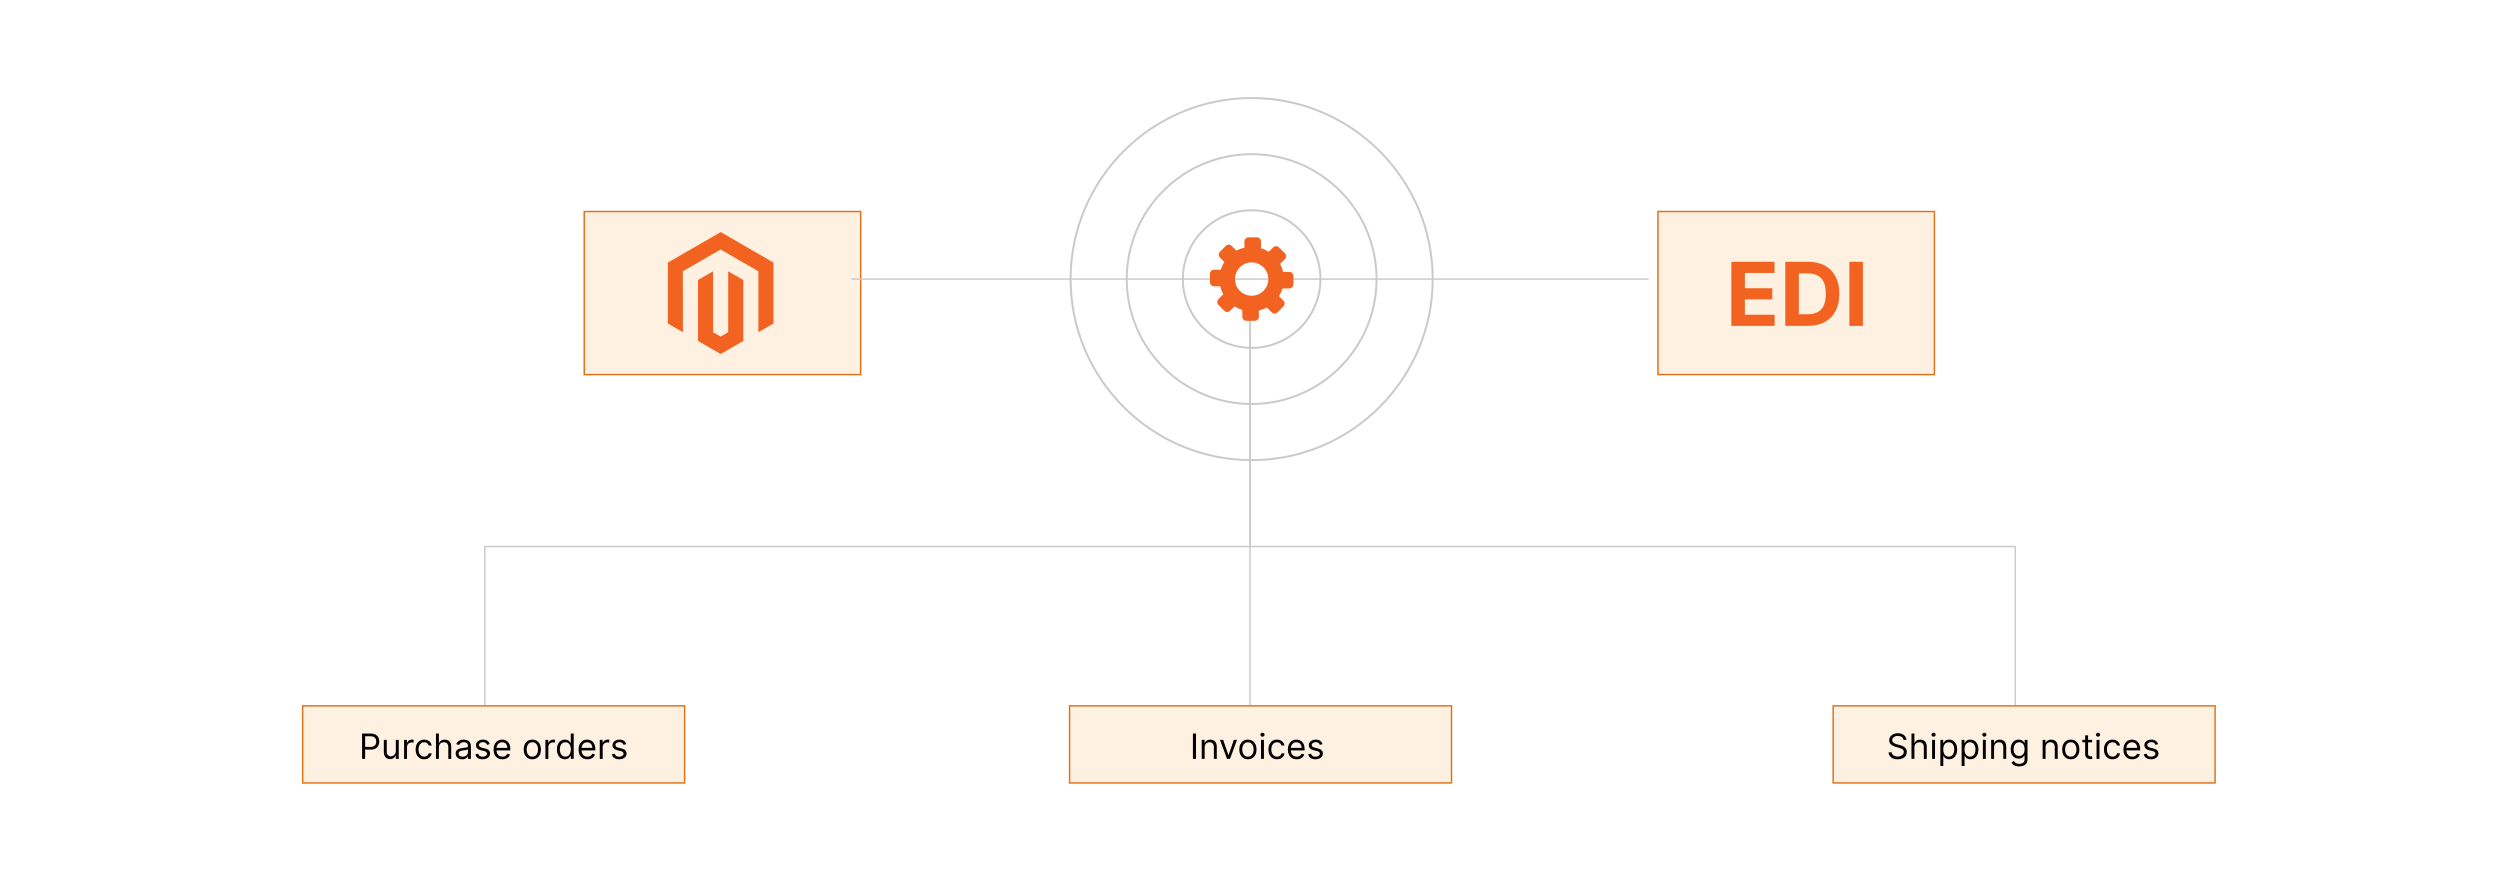 <?xml version="1.0" encoding="UTF-8"?><svg id="Layer_1" xmlns="http://www.w3.org/2000/svg" xmlns:xlink="http://www.w3.org/1999/xlink" viewBox="0 0 860 300"><defs><filter id="drop-shadow-1" filterUnits="userSpaceOnUse"><feOffset dx="3.204" dy="3.204"/><feGaussianBlur result="blur" stdDeviation="4.806"/><feFlood flood-color="#333" flood-opacity=".08"/><feComposite in2="blur" operator="in"/><feComposite in="SourceGraphic"/></filter><filter id="drop-shadow-2" filterUnits="userSpaceOnUse"><feOffset dx="3.204" dy="3.204"/><feGaussianBlur result="blur-2" stdDeviation="4.806"/><feFlood flood-color="#333" flood-opacity=".08"/><feComposite in2="blur-2" operator="in"/><feComposite in="SourceGraphic"/></filter><filter id="drop-shadow-3" filterUnits="userSpaceOnUse"><feOffset dx="3.056" dy="3.056"/><feGaussianBlur result="blur-3" stdDeviation="6.112"/><feFlood flood-color="#333" flood-opacity=".1"/><feComposite in2="blur-3" operator="in"/><feComposite in="SourceGraphic"/></filter><filter id="drop-shadow-4" filterUnits="userSpaceOnUse"><feOffset dx="3.056" dy="3.056"/><feGaussianBlur result="blur-4" stdDeviation="6.112"/><feFlood flood-color="#333" flood-opacity=".1"/><feComposite in2="blur-4" operator="in"/><feComposite in="SourceGraphic"/></filter><filter id="drop-shadow-5" filterUnits="userSpaceOnUse"><feOffset dx="3.056" dy="3.056"/><feGaussianBlur result="blur-5" stdDeviation="6.112"/><feFlood flood-color="#333" flood-opacity=".1"/><feComposite in2="blur-5" operator="in"/><feComposite in="SourceGraphic"/></filter></defs><rect y="0" width="860" height="300" rx="5" ry="5" fill="#fff" stroke-width="0"/><polyline points="430 110.088 430 188.006 166.762 188.006 166.762 248.025" fill="none" stroke="#cacaca" stroke-miterlimit="10" stroke-width=".5"/><polyline points="430 110.088 430 188.006 693.239 188.006 693.239 248.025" fill="none" stroke="#cacaca" stroke-miterlimit="10" stroke-width=".5"/><line x1="430" y1="188.006" x2="430" y2="248.025" fill="none" stroke="#cacaca" stroke-miterlimit="10" stroke-width=".5"/><g filter="url(#drop-shadow-1)"><rect x="197.772" y="69.557" width="95.097" height="56.094" fill="#fff1e1" stroke="#e07119" stroke-miterlimit="10" stroke-width=".5"/><polygon points="244.717 76.63 226.535 87.125 226.535 108.087 231.726 111.088 231.689 90.121 244.68 82.622 257.672 90.121 257.672 111.079 262.862 108.087 262.862 87.107 244.717 76.63" fill="#f26322" stroke-width="0"/><polygon points="247.292 111.083 244.699 112.59 242.092 111.097 242.092 90.121 236.907 93.117 236.916 114.084 244.694 118.578 252.482 114.084 252.482 93.117 247.292 90.121 247.292 111.083" fill="#f26322" stroke-width="0"/></g><g filter="url(#drop-shadow-2)"><rect x="567.132" y="69.557" width="95.097" height="56.094" fill="#fff1e1" stroke="#e07119" stroke-miterlimit="10" stroke-width=".5"/><path d="M592.377,108.892v-22.039h14.852v3.842h-10.191v5.251h9.427v3.842h-9.427v5.263h10.234v3.842h-14.895Z" fill="#f26322" stroke-width="0"/><path d="M618.754,108.892h-7.814v-22.039h7.878c2.217,0,4.125.44,5.725,1.318s2.832,2.14,3.696,3.782c.865,1.644,1.297,3.609,1.297,5.897,0,2.296-.432,4.269-1.297,5.919-.864,1.649-2.102,2.916-3.712,3.799-1.611.882-3.535,1.323-5.773,1.323ZM615.6,104.9h2.959c1.378,0,2.538-.246,3.481-.737s1.653-1.256,2.131-2.292c.477-1.037.716-2.377.716-4.019,0-1.629-.238-2.959-.716-3.992s-1.185-1.794-2.125-2.282c-.94-.487-2.099-.731-3.477-.731h-2.97v14.055Z" fill="#f26322" stroke-width="0"/><path d="M637.639,86.853v22.039h-4.66v-22.039h4.66Z" fill="#f26322" stroke-width="0"/></g><line x1="292.868" y1="96.002" x2="567.132" y2="96.002" fill="none" stroke="#cacaca" stroke-miterlimit="10" stroke-width=".5"/><path d="M430.57,158.281c-34.341,0-62.281-27.937-62.281-62.278s27.941-62.281,62.281-62.281,62.281,27.941,62.281,62.281-27.941,62.278-62.281,62.278Z" fill="none" stroke="#cacaca" stroke-miterlimit="10" stroke-width=".689"/><path d="M430.57,138.973c-23.695,0-42.973-19.275-42.973-42.969s19.278-42.973,42.973-42.973,42.973,19.278,42.973,42.973-19.278,42.969-42.973,42.969Z" fill="none" stroke="#cacaca" stroke-miterlimit="10" stroke-width=".689"/><circle cx="430.57" cy="96.002" r="23.663" fill="none" stroke="#cacaca" stroke-miterlimit="10" stroke-width=".689"/><path d="M439.953,85.079l2.061,2.061c.542.542.542,1.43,0,1.972l-1.659,1.659c.458.855.807,1.776,1.029,2.746h2.15c.767,0,1.395.628,1.395,1.395v2.914c0,.767-.628,1.395-1.395,1.395h-2.346c-.288.95-.699,1.845-1.216,2.668l1.522,1.521c.542.543.542,1.43,0,1.972l-2.061,2.061c-.542.542-1.43.542-1.972,0l-1.66-1.66c-.855.458-1.776.808-2.747,1.03v2.15c0,.767-.627,1.395-1.395,1.395h-2.914c-.767,0-1.395-.628-1.395-1.395v-2.346c-.95-.288-1.845-.7-2.668-1.216l-1.522,1.522c-.543.542-1.43.542-1.973,0l-2.061-2.061c-.542-.542-.542-1.43,0-1.972l1.66-1.66c-.458-.855-.808-1.776-1.029-2.746h-2.151c-.767,0-1.395-.627-1.395-1.395v-2.914c0-.767.628-1.395,1.395-1.395h2.346c.288-.95.7-1.845,1.216-2.668l-1.522-1.521c-.542-.543-.542-1.43,0-1.972l2.061-2.061c.542-.542,1.43-.542,1.972,0l1.659,1.659c.855-.458,1.776-.808,2.747-1.03v-2.15c0-.767.628-1.395,1.395-1.395h2.914c.767,0,1.395.628,1.395,1.395v2.345c.95.288,1.846.699,2.669,1.216l1.521-1.521c.543-.542,1.43-.542,1.973,0h0ZM430.57,90.272c3.164,0,5.73,2.566,5.73,5.73s-2.566,5.73-5.73,5.73-5.73-2.566-5.73-5.73c0-3.164,2.566-5.73,5.73-5.73h0Z" fill="#f26322" fill-rule="evenodd" stroke-width="0"/><g filter="url(#drop-shadow-3)"><rect x="101.068" y="239.751" width="131.387" height="26.526" fill="#fff1e1" stroke="#e07119" stroke-miterlimit="10" stroke-width=".5"/><path d="M121.498,258.004v-8.727h2.949c.685,0,1.245.123,1.681.369.436.245.76.577.97.995.21.417.315.883.315,1.397,0,.514-.104.981-.314,1.402-.209.42-.53.755-.965,1.003-.435.249-.991.373-1.671.373h-2.113v-.938h2.079c.469,0,.846-.081,1.13-.243s.49-.381.62-.658c.129-.277.193-.59.193-.94s-.065-.662-.193-.938c-.13-.275-.338-.492-.625-.65-.287-.157-.667-.236-1.142-.236h-1.858v7.79h-1.057Z" stroke-width="0"/><path d="M133.106,255.329v-3.87h1.005v6.546h-1.005v-1.108h-.068c-.153.333-.393.615-.716.847-.324.231-.733.347-1.228.347-.409,0-.772-.09-1.091-.271s-.568-.453-.75-.818c-.182-.364-.273-.825-.273-1.383v-4.159h1.005v4.092c0,.477.135.857.403,1.142s.611.426,1.029.426c.249,0,.505-.064.765-.191s.478-.324.656-.588c.178-.265.267-.601.267-1.01Z" stroke-width="0"/><path d="M135.953,258.004v-6.546h.971v.989h.068c.119-.324.335-.587.648-.788.312-.202.664-.303,1.057-.303.073,0,.166.001.276.004.111.003.195.007.252.013v1.022c-.034-.008-.111-.021-.232-.04s-.248-.027-.382-.027c-.317,0-.602.065-.85.198-.249.132-.444.314-.588.545s-.216.495-.216.791v4.142h-1.005Z" stroke-width="0"/><path d="M142.872,258.141c-.613,0-1.142-.145-1.585-.435-.443-.29-.784-.69-1.022-1.198-.238-.508-.358-1.089-.358-1.742,0-.665.123-1.253.369-1.763.245-.51.589-.909,1.031-1.197.441-.288.958-.433,1.549-.433.46,0,.875.085,1.244.256s.672.409.908.716c.235.307.382.665.439,1.074h-1.006c-.076-.299-.246-.564-.509-.795s-.616-.348-1.06-.348c-.392,0-.734.102-1.028.305s-.523.489-.686.856c-.163.368-.245.8-.245,1.294,0,.506.08.945.241,1.32.16.375.388.667.682.874s.64.311,1.037.311c.262,0,.499-.046.712-.137s.394-.222.541-.393c.148-.17.253-.375.315-.613h1.006c-.057.387-.196.733-.42,1.042-.223.309-.517.553-.882.733-.365.18-.789.271-1.272.271Z" stroke-width="0"/><path d="M147.918,254.067v3.938h-1.005v-8.727h1.005v3.205h.086c.153-.338.384-.607.692-.808.308-.2.719-.301,1.233-.301.446,0,.837.089,1.172.267s.596.449.782.814c.185.365.279.829.279,1.392v4.159h-1.006v-4.091c0-.519-.135-.923-.403-1.208-.269-.286-.64-.429-1.114-.429-.329,0-.624.07-.884.209-.26.14-.465.343-.614.609-.148.268-.224.591-.224.972Z" stroke-width="0"/><path d="M155.929,258.158c-.415,0-.791-.079-1.129-.236-.339-.158-.607-.387-.806-.686-.199-.3-.299-.662-.299-1.089,0-.375.074-.68.222-.914s.346-.418.593-.552c.247-.133.52-.233.82-.3.3-.067.602-.12.905-.16.398-.051.721-.09.97-.117.248-.027.431-.073.545-.139.115-.065.173-.179.173-.341v-.034c0-.42-.114-.747-.343-.98-.229-.233-.575-.35-1.038-.35-.479,0-.856.104-1.129.315-.273.21-.465.435-.575.673l-.955-.341c.171-.398.398-.708.685-.931.285-.224.598-.38.938-.469.339-.09.674-.135,1.003-.135.211,0,.453.025.727.075.274.049.54.15.797.305.258.153.472.385.642.694.171.31.256.725.256,1.244v4.312h-1.006v-.887h-.051c-.068.143-.182.294-.341.456s-.371.3-.636.414c-.264.113-.586.17-.967.17ZM156.083,257.254c.398,0,.733-.078,1.008-.234s.481-.358.622-.606.211-.507.211-.779v-.921c-.043.052-.136.098-.279.139s-.308.077-.494.106c-.185.03-.366.056-.541.077s-.316.039-.424.053c-.262.034-.505.089-.731.164-.226.075-.407.188-.545.337s-.207.352-.207.607c0,.35.13.613.39.79.261.178.591.267.991.267Z" stroke-width="0"/><path d="M165.406,252.925l-.903.255c-.057-.15-.14-.297-.249-.44s-.258-.263-.445-.356-.428-.141-.721-.141c-.4,0-.733.092-.999.275-.266.183-.398.415-.398.696,0,.25.091.447.273.593.182.144.466.266.853.362l.972.238c.585.143,1.022.358,1.309.65.286.291.43.665.43,1.122,0,.375-.106.711-.321,1.006-.215.296-.514.528-.897.699-.383.17-.829.256-1.338.256-.667,0-1.22-.145-1.657-.435-.438-.29-.715-.714-.831-1.27l.954-.238c.091.352.264.616.518.792.255.177.588.265,1,.265.469,0,.842-.101,1.118-.301.277-.2.416-.44.416-.722,0-.228-.08-.419-.239-.573-.159-.155-.403-.271-.732-.348l-1.091-.256c-.6-.142-1.039-.362-1.319-.662-.279-.3-.42-.676-.42-1.127,0-.369.104-.696.314-.981s.494-.507.856-.669.773-.243,1.233-.243c.648,0,1.157.143,1.528.427.37.283.634.658.79,1.125Z" stroke-width="0"/><path d="M169.788,258.141c-.631,0-1.174-.141-1.63-.42-.456-.28-.808-.672-1.053-1.177-.246-.504-.369-1.091-.369-1.762,0-.67.123-1.262.369-1.774.245-.513.589-.914,1.031-1.202.441-.288.958-.433,1.549-.433.341,0,.678.057,1.01.171.333.113.635.298.908.552.273.254.489.59.651,1.008.162.417.243.932.243,1.542v.427h-5.046v-.869h4.023c0-.369-.073-.699-.22-.989-.146-.289-.353-.519-.622-.685-.269-.168-.585-.252-.948-.252-.4,0-.746.099-1.038.297-.291.197-.515.453-.671.769s-.234.653-.234,1.015v.579c0,.494.086.913.258,1.255.172.343.411.603.718.78.308.178.664.267,1.07.267.264,0,.503-.038.718-.113s.399-.19.556-.341c.156-.152.277-.342.362-.569l.972.273c-.102.329-.274.618-.516.867-.241.248-.539.441-.894.579s-.754.207-1.197.207Z" stroke-width="0"/><path d="M180.065,258.141c-.591,0-1.108-.141-1.553-.422s-.791-.675-1.04-1.181c-.248-.506-.373-1.097-.373-1.772,0-.683.125-1.277.373-1.786.249-.508.596-.903,1.04-1.185s.962-.422,1.553-.422,1.109.141,1.554.422.791.677,1.04,1.185c.248.509.373,1.103.373,1.786,0,.676-.125,1.267-.373,1.772-.249.506-.596.899-1.04,1.181s-.963.422-1.554.422ZM180.065,257.238c.449,0,.818-.115,1.108-.346s.504-.532.644-.907c.139-.375.209-.781.209-1.219s-.07-.846-.209-1.224c-.14-.378-.353-.683-.644-.916-.29-.232-.659-.35-1.108-.35-.448,0-.817.117-1.107.35-.29.233-.505.538-.644.916-.14.378-.209.786-.209,1.224s.069.844.209,1.219c.139.375.353.677.644.907s.659.346,1.107.346Z" stroke-width="0"/><path d="M184.566,258.004v-6.546h.971v.989h.068c.119-.324.335-.587.648-.788.312-.202.664-.303,1.057-.303.073,0,.166.001.276.004.111.003.195.007.252.013v1.022c-.034-.008-.111-.021-.232-.04s-.248-.027-.382-.027c-.317,0-.602.065-.85.198-.249.132-.444.314-.588.545s-.216.495-.216.791v4.142h-1.005Z" stroke-width="0"/><path d="M191.298,258.141c-.545,0-1.026-.139-1.444-.416-.417-.276-.744-.669-.98-1.176-.236-.507-.354-1.107-.354-1.801,0-.688.118-1.284.354-1.79.235-.505.564-.895.984-1.172.42-.275.905-.413,1.457-.413.426,0,.764.07,1.012.211.249.141.44.3.571.477s.235.323.309.436h.086v-3.222h1.005v8.727h-.971v-1.006h-.12c-.073.119-.179.27-.315.45-.136.18-.33.341-.583.481s-.59.211-1.011.211ZM191.434,257.238c.403,0,.744-.106,1.022-.318.278-.211.49-.505.636-.882.144-.376.217-.811.217-1.306,0-.489-.071-.917-.213-1.285-.143-.368-.352-.654-.631-.86s-.622-.31-1.031-.31c-.426,0-.78.109-1.063.326-.282.218-.494.512-.635.882-.141.371-.211.786-.211,1.247,0,.466.072.889.216,1.268.143.379.356.681.639.903.283.223.635.335,1.055.335Z" stroke-width="0"/><path d="M199.02,258.141c-.631,0-1.174-.141-1.63-.42-.456-.28-.808-.672-1.053-1.177-.246-.504-.369-1.091-.369-1.762,0-.67.123-1.262.369-1.774.245-.513.589-.914,1.031-1.202.441-.288.958-.433,1.549-.433.341,0,.678.057,1.01.171.333.113.635.298.908.552.273.254.489.59.651,1.008.162.417.243.932.243,1.542v.427h-5.046v-.869h4.023c0-.369-.073-.699-.22-.989-.146-.289-.353-.519-.622-.685-.269-.168-.585-.252-.948-.252-.4,0-.746.099-1.038.297-.291.197-.515.453-.671.769s-.234.653-.234,1.015v.579c0,.494.086.913.258,1.255.172.343.411.603.718.78.308.178.664.267,1.07.267.264,0,.503-.038.718-.113s.399-.19.556-.341c.156-.152.277-.342.362-.569l.972.273c-.102.329-.274.618-.516.867-.241.248-.539.441-.894.579s-.754.207-1.197.207Z" stroke-width="0"/><path d="M203.264,258.004v-6.546h.971v.989h.068c.119-.324.335-.587.648-.788.312-.202.664-.303,1.057-.303.073,0,.166.001.276.004.111.003.195.007.252.013v1.022c-.034-.008-.111-.021-.232-.04s-.248-.027-.382-.027c-.317,0-.602.065-.85.198-.249.132-.444.314-.588.545s-.216.495-.216.791v4.142h-1.005Z" stroke-width="0"/><path d="M212.366,252.925l-.903.255c-.057-.15-.14-.297-.249-.44s-.258-.263-.445-.356-.428-.141-.721-.141c-.4,0-.733.092-.999.275-.266.183-.398.415-.398.696,0,.25.091.447.273.593.182.144.466.266.853.362l.972.238c.585.143,1.022.358,1.309.65.286.291.43.665.43,1.122,0,.375-.106.711-.321,1.006-.215.296-.514.528-.897.699-.383.17-.829.256-1.338.256-.667,0-1.22-.145-1.657-.435-.438-.29-.715-.714-.831-1.27l.954-.238c.091.352.264.616.518.792.255.177.588.265,1,.265.469,0,.842-.101,1.118-.301.277-.2.416-.44.416-.722,0-.228-.08-.419-.239-.573-.159-.155-.403-.271-.732-.348l-1.091-.256c-.6-.142-1.039-.362-1.319-.662-.279-.3-.42-.676-.42-1.127,0-.369.104-.696.314-.981s.494-.507.856-.669.773-.243,1.233-.243c.648,0,1.157.143,1.528.427.37.283.634.658.79,1.125Z" stroke-width="0"/></g><g filter="url(#drop-shadow-4)"><rect x="364.877" y="239.751" width="131.387" height="26.526" fill="#fff1e1" stroke="#e07119" stroke-miterlimit="10" stroke-width=".5"/><path d="M408.364,249.277v8.727h-1.057v-8.727h1.057Z" stroke-width="0"/><path d="M411.346,254.067v3.938h-1.005v-6.546h.971v1.023h.086c.153-.333.386-.601.698-.804s.716-.305,1.211-.305c.442,0,.831.091,1.163.271.332.181.591.453.775.818s.277.826.277,1.383v4.159h-1.006v-4.091c0-.515-.134-.916-.4-1.204-.268-.288-.634-.433-1.1-.433-.321,0-.607.07-.858.209-.252.14-.45.343-.595.609-.144.268-.218.591-.218.972Z" stroke-width="0"/><path d="M422.477,251.458l-2.42,6.546h-1.023l-2.42-6.546h1.091l1.807,5.217h.068l1.807-5.217h1.091Z" stroke-width="0"/><path d="M426.227,258.141c-.591,0-1.108-.141-1.553-.422s-.791-.675-1.04-1.181c-.248-.506-.373-1.097-.373-1.772,0-.683.125-1.277.373-1.786.249-.508.596-.903,1.04-1.185s.962-.422,1.553-.422,1.109.141,1.554.422.791.677,1.04,1.185c.248.509.373,1.103.373,1.786,0,.676-.125,1.267-.373,1.772-.249.506-.596.899-1.04,1.181s-.963.422-1.554.422ZM426.227,257.238c.449,0,.818-.115,1.108-.346s.504-.532.644-.907c.139-.375.209-.781.209-1.219s-.07-.846-.209-1.224c-.14-.378-.353-.683-.644-.916-.29-.232-.659-.35-1.108-.35-.448,0-.817.117-1.107.35-.29.233-.505.538-.644.916-.14.378-.209.786-.209,1.224s.069.844.209,1.219c.139.375.353.677.644.907s.659.346,1.107.346Z" stroke-width="0"/><path d="M431.239,250.368c-.196,0-.364-.066-.505-.2-.141-.133-.211-.294-.211-.481s.07-.348.211-.481.309-.2.505-.2.364.066.505.2.211.294.211.481-.07.349-.211.481c-.141.134-.309.2-.505.2ZM430.728,258.004v-6.546h1.005v6.546h-1.005Z" stroke-width="0"/><path d="M436.233,258.141c-.613,0-1.142-.145-1.585-.435-.443-.29-.784-.69-1.022-1.198-.238-.508-.358-1.089-.358-1.742,0-.665.123-1.253.369-1.763.245-.51.589-.909,1.031-1.197.441-.288.958-.433,1.549-.433.46,0,.875.085,1.244.256s.672.409.908.716c.235.307.382.665.439,1.074h-1.006c-.076-.299-.246-.564-.509-.795s-.616-.348-1.06-.348c-.392,0-.734.102-1.028.305s-.523.489-.686.856c-.163.368-.245.8-.245,1.294,0,.506.08.945.241,1.32.16.375.388.667.682.874s.64.311,1.037.311c.262,0,.499-.046.712-.137s.394-.222.541-.393c.148-.17.253-.375.315-.613h1.006c-.057.387-.196.733-.42,1.042-.223.309-.517.553-.882.733-.365.18-.789.271-1.272.271Z" stroke-width="0"/><path d="M443.017,258.141c-.631,0-1.174-.141-1.63-.42-.456-.28-.808-.672-1.053-1.177-.246-.504-.369-1.091-.369-1.762,0-.67.123-1.262.369-1.774.245-.513.589-.914,1.031-1.202.441-.288.958-.433,1.549-.433.341,0,.678.057,1.01.171.333.113.635.298.908.552.273.254.489.59.651,1.008.162.417.243.932.243,1.542v.427h-5.046v-.869h4.023c0-.369-.073-.699-.22-.989-.146-.289-.353-.519-.622-.685-.269-.168-.585-.252-.948-.252-.4,0-.746.099-1.038.297-.291.197-.515.453-.671.769s-.234.653-.234,1.015v.579c0,.494.086.913.258,1.255.172.343.411.603.718.78.308.178.664.267,1.07.267.264,0,.503-.038.718-.113s.399-.19.556-.341c.156-.152.277-.342.362-.569l.972.273c-.102.329-.274.618-.516.867-.241.248-.539.441-.894.579s-.754.207-1.197.207Z" stroke-width="0"/><path d="M451.898,252.925l-.903.255c-.057-.15-.14-.297-.249-.44s-.258-.263-.445-.356-.428-.141-.721-.141c-.4,0-.733.092-.999.275-.266.183-.398.415-.398.696,0,.25.091.447.273.593.182.144.466.266.853.362l.972.238c.585.143,1.022.358,1.309.65.286.291.43.665.43,1.122,0,.375-.106.711-.321,1.006-.215.296-.514.528-.897.699-.383.17-.829.256-1.338.256-.667,0-1.22-.145-1.657-.435-.438-.29-.715-.714-.831-1.27l.954-.238c.091.352.264.616.518.792.255.177.588.265,1,.265.469,0,.842-.101,1.118-.301.277-.2.416-.44.416-.722,0-.228-.08-.419-.239-.573-.159-.155-.403-.271-.732-.348l-1.091-.256c-.6-.142-1.039-.362-1.319-.662-.279-.3-.42-.676-.42-1.127,0-.369.104-.696.314-.981s.494-.507.856-.669.773-.243,1.233-.243c.648,0,1.157.143,1.528.427.37.283.634.658.79,1.125Z" stroke-width="0"/></g><g filter="url(#drop-shadow-5)"><rect x="627.545" y="239.751" width="131.387" height="26.526" fill="#fff1e1" stroke="#e07119" stroke-miterlimit="10" stroke-width=".5"/><path d="M651.748,251.458c-.051-.432-.258-.767-.622-1.005-.363-.239-.81-.358-1.338-.358-.386,0-.724.062-1.012.188s-.513.297-.674.516c-.16.219-.24.468-.24.746,0,.232.056.433.168.599s.257.304.433.413.36.199.554.269.371.126.533.168l.886.239c.228.06.481.142.761.247.28.104.549.248.806.428.257.181.47.411.637.692.168.281.252.627.252,1.036,0,.472-.123.897-.369,1.278-.245.381-.604.684-1.073.907-.471.225-1.041.337-1.711.337-.625,0-1.166-.101-1.622-.303-.455-.201-.814-.482-1.073-.844-.26-.36-.407-.779-.441-1.257h1.091c.028.33.141.602.335.816.194.214.441.373.741.477.3.104.623.156.97.156.403,0,.766-.066,1.087-.198.32-.133.575-.317.763-.555.188-.236.281-.515.281-.833,0-.289-.081-.525-.243-.707s-.375-.329-.64-.443c-.264-.113-.55-.213-.856-.298l-1.073-.307c-.683-.196-1.222-.477-1.62-.84-.398-.363-.596-.84-.596-1.428,0-.488.132-.915.398-1.28.266-.365.623-.649,1.073-.853s.954-.305,1.511-.305c.562,0,1.062.101,1.5.301s.785.474,1.042.82.393.74.407,1.18h-1.023Z" stroke-width="0"/><path d="M655.498,254.067v3.938h-1.005v-8.727h1.005v3.205h.086c.153-.338.384-.607.692-.808.308-.2.719-.301,1.233-.301.446,0,.837.089,1.172.267s.596.449.782.814c.185.365.279.829.279,1.392v4.159h-1.006v-4.091c0-.519-.135-.923-.403-1.208-.269-.286-.64-.429-1.114-.429-.329,0-.624.07-.884.209-.26.14-.465.343-.614.609-.148.268-.224.591-.224.972Z" stroke-width="0"/><path d="M662.095,250.368c-.196,0-.364-.066-.505-.2-.141-.133-.211-.294-.211-.481s.07-.348.211-.481.309-.2.505-.2.364.066.505.2.211.294.211.481-.07.349-.211.481c-.141.134-.309.2-.505.2ZM661.584,258.004v-6.546h1.005v6.546h-1.005Z" stroke-width="0"/><path d="M664.431,260.458v-9h.971v1.04h.12c.073-.113.177-.259.309-.436s.322-.337.571-.477c.248-.141.586-.211,1.012-.211.551,0,1.037.138,1.457.413.421.276.749.667.984,1.172.236.506.354,1.103.354,1.79,0,.693-.118,1.294-.354,1.801-.235.507-.562.899-.98,1.176-.418.277-.899.416-1.444.416-.421,0-.758-.07-1.011-.211s-.447-.302-.583-.481c-.137-.181-.242-.331-.315-.45h-.086v3.46h-1.005ZM665.419,254.732c0,.494.072.93.217,1.306.145.377.356.671.636.882.278.212.619.318,1.022.318.42,0,.771-.112,1.055-.335.282-.223.496-.524.639-.903.144-.379.216-.802.216-1.268,0-.461-.07-.876-.211-1.247-.141-.37-.352-.664-.635-.882-.283-.217-.638-.326-1.063-.326-.409,0-.753.103-1.031.31s-.488.492-.631.86c-.142.368-.213.796-.213,1.285Z" stroke-width="0"/><path d="M671.743,260.458v-9h.971v1.04h.12c.073-.113.177-.259.309-.436s.322-.337.571-.477c.248-.141.586-.211,1.012-.211.551,0,1.037.138,1.457.413.421.276.749.667.984,1.172.236.506.354,1.103.354,1.79,0,.693-.118,1.294-.354,1.801-.235.507-.562.899-.98,1.176-.418.277-.899.416-1.444.416-.421,0-.758-.07-1.011-.211s-.447-.302-.583-.481c-.137-.181-.242-.331-.315-.45h-.086v3.46h-1.005ZM672.731,254.732c0,.494.072.93.217,1.306.145.377.356.671.636.882.278.212.619.318,1.022.318.42,0,.771-.112,1.055-.335.282-.223.496-.524.639-.903.144-.379.216-.802.216-1.268,0-.461-.07-.876-.211-1.247-.141-.37-.352-.664-.635-.882-.283-.217-.638-.326-1.063-.326-.409,0-.753.103-1.031.31s-.488.492-.631.86c-.142.368-.213.796-.213,1.285Z" stroke-width="0"/><path d="M679.566,250.368c-.196,0-.364-.066-.505-.2-.141-.133-.211-.294-.211-.481s.07-.348.211-.481.309-.2.505-.2.364.066.505.2.211.294.211.481-.07.349-.211.481c-.141.134-.309.2-.505.2ZM679.056,258.004v-6.546h1.005v6.546h-1.005Z" stroke-width="0"/><path d="M682.907,254.067v3.938h-1.005v-6.546h.971v1.023h.086c.153-.333.386-.601.698-.804s.716-.305,1.211-.305c.442,0,.831.091,1.163.271.332.181.591.453.775.818s.277.826.277,1.383v4.159h-1.006v-4.091c0-.515-.134-.916-.4-1.204-.268-.288-.634-.433-1.1-.433-.321,0-.607.07-.858.209-.252.14-.45.343-.595.609-.144.268-.218.591-.218.972Z" stroke-width="0"/><path d="M691.566,260.595c-.485,0-.903-.061-1.253-.185-.35-.123-.64-.285-.871-.485s-.416-.414-.552-.642l.801-.562c.091.119.206.257.345.411.14.155.331.29.573.405.243.115.562.172.957.172.528,0,.965-.127,1.309-.383s.516-.656.516-1.202v-1.329h-.086c-.073.119-.178.266-.312.44-.136.175-.328.33-.58.465-.251.135-.59.202-1.017.202-.528,0-1.002-.125-1.421-.375s-.75-.613-.993-1.091c-.242-.477-.364-1.057-.364-1.738,0-.671.118-1.255.354-1.754.235-.498.564-.885.984-1.159.42-.273.905-.411,1.457-.411.426,0,.765.07,1.017.211.251.141.444.3.579.477s.239.323.314.436h.102v-1.04h.971v6.733c0,.562-.127,1.02-.381,1.374s-.596.614-1.022.78c-.428.166-.903.249-1.426.249ZM691.532,256.998c.403,0,.744-.092,1.022-.276.278-.185.49-.45.636-.797.144-.347.217-.762.217-1.245,0-.471-.071-.888-.213-1.248-.143-.361-.352-.644-.631-.849-.278-.204-.622-.307-1.031-.307-.426,0-.78.108-1.063.324-.282.216-.494.506-.635.869-.141.364-.211.768-.211,1.21,0,.455.072.856.216,1.204.143.348.356.621.639.818.283.197.635.296,1.055.296Z" stroke-width="0"/><path d="M700.617,254.067v3.938h-1.005v-6.546h.971v1.023h.086c.153-.333.386-.601.698-.804s.716-.305,1.211-.305c.442,0,.831.091,1.163.271.332.181.591.453.775.818s.277.826.277,1.383v4.159h-1.006v-4.091c0-.515-.134-.916-.4-1.204-.268-.288-.634-.433-1.1-.433-.321,0-.607.07-.858.209-.252.14-.45.343-.595.609-.144.268-.218.591-.218.972Z" stroke-width="0"/><path d="M709.293,258.141c-.591,0-1.108-.141-1.553-.422s-.791-.675-1.04-1.181c-.248-.506-.373-1.097-.373-1.772,0-.683.125-1.277.373-1.786.249-.508.596-.903,1.04-1.185s.962-.422,1.553-.422,1.109.141,1.554.422.791.677,1.04,1.185c.248.509.373,1.103.373,1.786,0,.676-.125,1.267-.373,1.772-.249.506-.596.899-1.04,1.181s-.963.422-1.554.422ZM709.293,257.238c.449,0,.818-.115,1.108-.346s.504-.532.644-.907c.139-.375.209-.781.209-1.219s-.07-.846-.209-1.224c-.14-.378-.353-.683-.644-.916-.29-.232-.659-.35-1.108-.35-.448,0-.817.117-1.107.35-.29.233-.505.538-.644.916-.14.378-.209.786-.209,1.224s.069.844.209,1.219c.139.375.353.677.644.907s.659.346,1.107.346Z" stroke-width="0"/><path d="M716.639,251.458v.853h-3.392v-.853h3.392ZM714.236,249.891h1.006v6.238c0,.284.042.496.126.637s.191.234.324.281c.132.047.272.07.419.07.111,0,.202-.006.273-.019.07-.013.128-.023.17-.032l.205.903c-.068.025-.164.052-.286.079-.122.026-.276.04-.464.04-.284,0-.562-.06-.833-.183-.272-.122-.496-.309-.674-.559s-.267-.565-.267-.946v-6.511Z" stroke-width="0"/><path d="M718.668,250.368c-.196,0-.364-.066-.505-.2-.141-.133-.211-.294-.211-.481s.07-.348.211-.481.309-.2.505-.2.364.066.505.2.211.294.211.481-.07.349-.211.481c-.141.134-.309.2-.505.2ZM718.157,258.004v-6.546h1.005v6.546h-1.005Z" stroke-width="0"/><path d="M723.662,258.141c-.613,0-1.142-.145-1.585-.435-.443-.29-.784-.69-1.022-1.198-.238-.508-.358-1.089-.358-1.742,0-.665.123-1.253.369-1.763.245-.51.589-.909,1.031-1.197.441-.288.958-.433,1.549-.433.46,0,.875.085,1.244.256s.672.409.908.716c.235.307.382.665.439,1.074h-1.006c-.076-.299-.246-.564-.509-.795s-.616-.348-1.06-.348c-.392,0-.734.102-1.028.305s-.523.489-.686.856c-.163.368-.245.8-.245,1.294,0,.506.08.945.241,1.32.16.375.388.667.682.874s.64.311,1.037.311c.262,0,.499-.046.712-.137s.394-.222.541-.393c.148-.17.253-.375.315-.613h1.006c-.057.387-.196.733-.42,1.042-.223.309-.517.553-.882.733-.365.18-.789.271-1.272.271Z" stroke-width="0"/><path d="M730.447,258.141c-.631,0-1.174-.141-1.63-.42-.456-.28-.808-.672-1.053-1.177-.246-.504-.369-1.091-.369-1.762,0-.67.123-1.262.369-1.774.245-.513.589-.914,1.031-1.202.441-.288.958-.433,1.549-.433.341,0,.678.057,1.01.171.333.113.635.298.908.552.273.254.489.59.651,1.008.162.417.243.932.243,1.542v.427h-5.046v-.869h4.023c0-.369-.073-.699-.22-.989-.146-.289-.353-.519-.622-.685-.269-.168-.585-.252-.948-.252-.4,0-.746.099-1.038.297-.291.197-.515.453-.671.769s-.234.653-.234,1.015v.579c0,.494.086.913.258,1.255.172.343.411.603.718.78.308.178.664.267,1.07.267.264,0,.503-.038.718-.113s.399-.19.556-.341c.156-.152.277-.342.362-.569l.972.273c-.102.329-.274.618-.516.867-.241.248-.539.441-.894.579s-.754.207-1.197.207Z" stroke-width="0"/><path d="M739.327,252.925l-.903.255c-.057-.15-.14-.297-.249-.44s-.258-.263-.445-.356-.428-.141-.721-.141c-.4,0-.733.092-.999.275-.266.183-.398.415-.398.696,0,.25.091.447.273.593.182.144.466.266.853.362l.972.238c.585.143,1.022.358,1.309.65.286.291.43.665.43,1.122,0,.375-.106.711-.321,1.006-.215.296-.514.528-.897.699-.383.17-.829.256-1.338.256-.667,0-1.22-.145-1.657-.435-.438-.29-.715-.714-.831-1.27l.954-.238c.091.352.264.616.518.792.255.177.588.265,1,.265.469,0,.842-.101,1.118-.301.277-.2.416-.44.416-.722,0-.228-.08-.419-.239-.573-.159-.155-.403-.271-.732-.348l-1.091-.256c-.6-.142-1.039-.362-1.319-.662-.279-.3-.42-.676-.42-1.127,0-.369.104-.696.314-.981s.494-.507.856-.669.773-.243,1.233-.243c.648,0,1.157.143,1.528.427.37.283.634.658.79,1.125Z" stroke-width="0"/></g></svg>